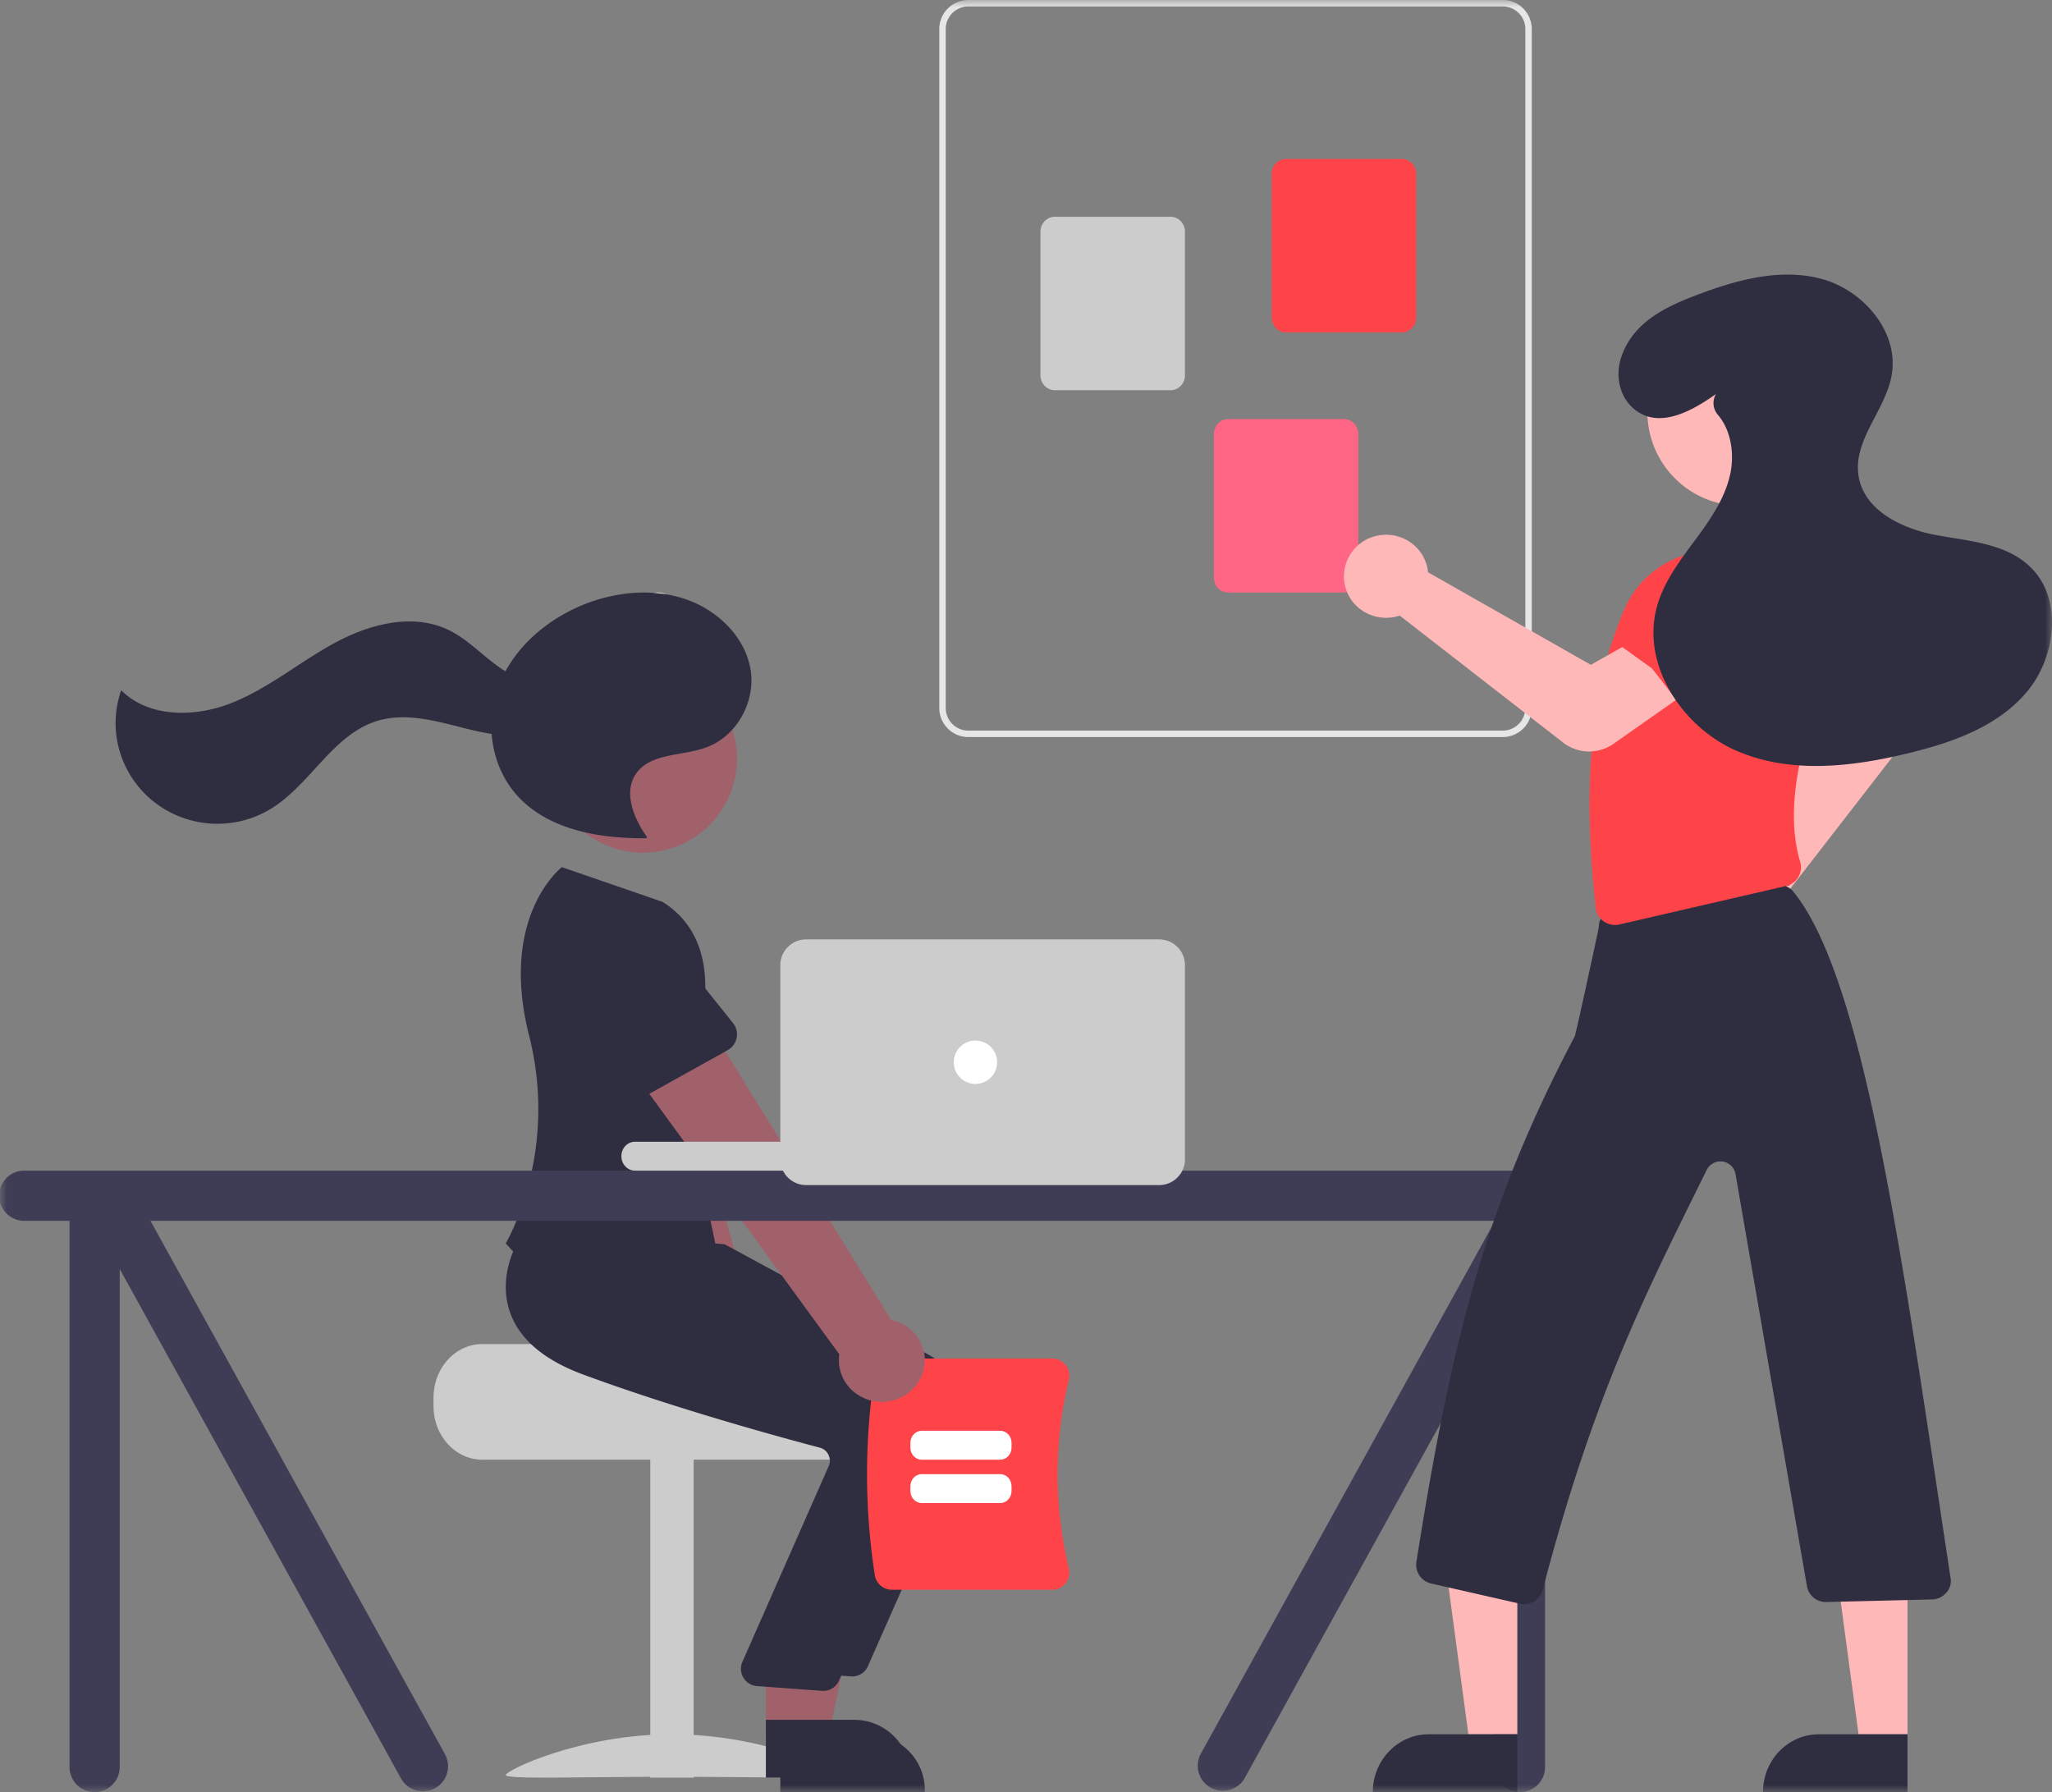 <svg xmlns="http://www.w3.org/2000/svg" xmlns:xlink="http://www.w3.org/1999/xlink" width="142" height="124"><rect width="100%" height="100%" fill="#808080" stroke="none"/><defs><path id="a" d="M0 124h142V0H0z"></path></defs><g fill="none" fill-rule="evenodd"><path d="M45.5 41a1.5 1.5 0 1 1 0 3 1.5 1.5 0 0 1 0-3M45.5 48a1.5 1.5 0 1 1 0 3 1.5 1.5 0 0 1 0-3M39.5 48a1.5 1.5 0 1 1 0 3 1.5 1.5 0 0 1 0-3" fill="#F2F2F2"></path><path d="M30 96.704v.592c.002 2.045 1.51 3.702 3.37 3.704h24.26c1.861 0 3.37-1.658 3.37-3.704v-.592a3.906 3.906 0 0 0-.782-2.37 3.65 3.65 0 0 0-.569-.593S46.311 93.409 46.311 93H33.37c-1.86.003-3.367 1.66-3.37 3.704" fill="#CCC"></path><mask id="b" fill="#fff"><use xlink:href="#a"></use></mask><path fill="#CCC" mask="url(#b)" d="M45 123h3v-23h-3z"></path><path d="M58 122.82c0 .315-5.149.121-11.5.121s-11.5.194-11.5-.122S40.149 120 46.5 120s11.5 2.503 11.5 2.82" fill="#CCC" mask="url(#b)"></path><path d="M53.453 96.806c.91-1.29.658-3.116-.564-4.077a2.733 2.733 0 0 0-.415-.27L45.393 67 40 69.787l8.657 24.15c-.594 1.49.07 3.208 1.484 3.834 1.183.524 2.552.125 3.312-.965z" fill="#A0616A" mask="url(#b)"></path><path d="m47.021 72.265-6.456 1.69c-.706.185-1.434-.219-1.625-.901a1.279 1.279 0 0 1-.037-.185l-.78-6.403c-.52-1.899.652-3.845 2.616-4.347 1.955-.5 3.962.62 4.49 2.509l2.66 5.89c.293.648-.014 1.402-.684 1.685-.06.025-.12.046-.184.062z" fill="#FF4449" mask="url(#b)"></path><path fill="#A0616A" mask="url(#b)" d="M54 120h3.388L59 112h-5z"></path><path d="M54 120h6.108c2.15 0 3.892 1.734 3.892 3.874v.125L54 124v-4zM58.972 116c-.038 0-.075-.002-.114-.006l-4.5-.33a1.202 1.202 0 0 1-1.01-1.615l6.022-13.66a.945.945 0 0 0-.052-.75.917.917 0 0 0-.586-.47c-2.832-.748-10.1-2.738-16.39-5.066-2.694-.997-4.392-2.44-5.044-4.285-.86-2.433.412-4.652.466-4.745l.043-.073 5.92.543 6.416.551 14.063 7.612c2.443 1.334 3.461 4.34 2.339 6.904l-6.483 14.676a1.192 1.192 0 0 1-1.09.714" fill="#2F2E41" mask="url(#b)"></path><path d="M44.5 46a6.5 6.5 0 1 1 0 13 6.5 6.5 0 0 1 0-13M53 120h3.388L58 112h-5z" fill="#A0616A" mask="url(#b)"></path><path d="M53 119h6.108c2.15 0 3.892 1.734 3.892 3.874v.125L53 123v-4zM56.972 117c-.038 0-.075-.002-.114-.006l-4.5-.33a1.202 1.202 0 0 1-1.01-1.615l6.022-13.66a.945.945 0 0 0-.052-.75.917.917 0 0 0-.586-.47c-2.832-.748-10.1-2.738-16.39-5.066-2.694-.997-4.392-2.44-5.044-4.285-.86-2.433.412-4.652.466-4.745l.043-.073 5.92.543 6.416.551 14.063 7.612c2.443 1.334 3.461 4.34 2.339 6.904l-6.483 14.676a1.192 1.192 0 0 1-1.09.714" fill="#2F2E41" mask="url(#b)"></path><path d="M45.848 62.403 38.884 60s-4.372 3.348-2.272 11.654a20.5 20.5 0 0 1-.91 12.9c-.204.507-.438 1-.702 1.478 0 0 7.768 9.344 15 2.403L47.187 74.95s4.42-8.944-1.339-12.548M44.78 57.935c-.96-1.36-1.717-3.248-.66-4.542 1.042-1.278 3.099-1.09 4.695-1.656 2.224-.787 3.514-3.263 3.112-5.48-.402-2.218-2.28-4.057-4.518-4.809-2.238-.752-4.762-.507-6.953.359-2.697 1.066-5.012 3.129-5.982 5.741-.97 2.613-.451 5.75 1.561 7.758 2.159 2.153 5.546 2.727 8.679 2.693" fill="#2F2E41" mask="url(#b)"></path><path d="M39.1 46.624c-1.205.97-3.045.54-4.34-.312-1.294-.853-2.344-2.066-3.745-2.734-2.469-1.178-5.454-.395-7.857.91-2.403 1.304-4.533 3.107-7.071 4.13-2.539 1.024-5.778 1.075-7.7-.858-1.269 3.637.683 7.603 4.36 8.859a7.113 7.113 0 0 0 5.964-.636c2.78-1.676 4.317-5.189 7.437-6.113 1.726-.512 3.58-.1 5.324.346 1.744.447 3.564.93 5.324.55 1.76-.381 3.407-1.946 3.184-3.714l-.88-.428z" fill="#2F2E41" mask="url(#b)"></path><path d="M60.542 109.008a45.545 45.545 0 0 1 0-14.016c.095-.572.594-.99 1.179-.992h11.087a1.186 1.186 0 0 1 1.158 1.466 27.83 27.83 0 0 0 0 13.068A1.186 1.186 0 0 1 72.809 110H61.72a1.193 1.193 0 0 1-1.179-.992" fill="#FF4449" mask="url(#b)"></path><path d="M69.22 101h-5.44c-.43 0-.78-.375-.78-.837v-.326c0-.462.35-.836.78-.837h5.44c.43 0 .78.375.78.837v.326c0 .462-.35.836-.78.837M69.22 104h-5.44c-.43 0-.78-.375-.78-.837v-.326c0-.462.35-.837.78-.837h5.44c.43 0 .78.375.78.837v.326c0 .462-.35.836-.78.837" fill="#FFF" mask="url(#b)"></path><path d="M63.78 95.198c.617-1.46-.107-3.126-1.617-3.722a3.042 3.042 0 0 0-.498-.149L47.88 69 43 73.037l15.085 20.677c-.237 1.569.886 3.026 2.509 3.256 1.358.192 2.675-.54 3.186-1.772z" fill="#A0616A" mask="url(#b)"></path><path d="m50.345 72.671-5.683 3.163a1.31 1.31 0 0 1-1.846-.643l-2.356-5.95c-.971-1.695-.354-3.84 1.377-4.79 1.725-.948 3.906-.353 4.884 1.33l4.004 5.008a1.25 1.25 0 0 1-.38 1.882z" fill="#2F2E41" mask="url(#b)"></path><path d="M110.263 81H1.737a1.737 1.737 0 1 0 0 3.472h3.074v37.792a1.737 1.737 0 0 0 3.475 0V87.808l19.479 35.275a1.738 1.738 0 0 0 2.375.631 1.735 1.735 0 0 0 .634-2.367L10.413 84.472h93.033v.022l-20.35 36.853a1.738 1.738 0 0 0 3.01 1.736l17.34-31.402v30.583a1.737 1.737 0 0 0 3.475 0V85.387l.506-.915h2.836a1.737 1.737 0 1 0 0-3.472" fill="#3F3D56" mask="url(#b)"></path><path d="M43.936 79h21.128c.517 0 .936.448.936 1s-.42 1-.936 1H43.936c-.517 0-.936-.448-.936-1s.42-1 .936-1" fill="#CCC" mask="url(#b)"></path><path d="M80.216 82H55.784A1.785 1.785 0 0 1 54 80.218V66.782c.001-.984.8-1.78 1.784-1.782h24.432A1.785 1.785 0 0 1 82 66.782v13.436A1.785 1.785 0 0 1 80.216 82" fill="#CCC" mask="url(#b)"></path><path d="M67.5 72a1.5 1.5 0 1 1 0 3 1.5 1.5 0 0 1 0-3" fill="#FFF" mask="url(#b)"></path><path d="M67.005.447a1.565 1.565 0 0 0-1.56 1.566v46.974a1.565 1.565 0 0 0 1.56 1.566h36.99a1.565 1.565 0 0 0 1.56-1.566V2.013a1.565 1.565 0 0 0-1.56-1.566h-36.99zM65 48.987V2.013A2.011 2.011 0 0 1 67.005 0h36.99A2.011 2.011 0 0 1 106 2.013v46.974A2.011 2.011 0 0 1 103.995 51h-36.99A2.011 2.011 0 0 1 65 48.987z" fill="#E6E6E6" mask="url(#b)"></path><path d="M88 21.964v-9.928c0-.572.443-1.035.988-1.036h8.024c.546 0 .987.464.988 1.036v9.928c0 .572-.442 1.035-.988 1.036h-8.024c-.545 0-.987-.464-.988-1.036" fill="#FF4449" mask="url(#b)"></path><path d="M72 25.964v-9.928c0-.572.443-1.035.988-1.036h8.024c.546 0 .987.464.988 1.036v9.928c0 .572-.442 1.035-.988 1.036h-8.024c-.545 0-.987-.464-.988-1.036" fill="#CCC" mask="url(#b)"></path><path d="M84 39.964v-9.928c0-.572.443-1.035.988-1.036h8.024c.546 0 .987.464.988 1.036v9.928c0 .572-.442 1.035-.988 1.036h-8.024c-.545 0-.987-.464-.988-1.036" fill="#FF6584" mask="url(#b)"></path><path d="M125.5 22a1.5 1.5 0 1 1 0 3 1.5 1.5 0 0 1 0-3M117.5 22a1.5 1.5 0 1 1 0 3 1.5 1.5 0 0 1 0-3" fill="#F2F2F2" mask="url(#b)"></path><path d="M117.175 65.084a2.92 2.92 0 0 1 2.041-3.83c.126-.03.253-.05.382-.063l6.385-11.28-1.613-2.79L128.384 44l3.07 4.298a2.97 2.97 0 0 1-.068 3.524l-8.766 11.31c.032.09.059.181.082.274.372 1.564-.584 3.137-2.137 3.513a2.908 2.908 0 0 1-.677.081 2.9 2.9 0 0 1-2.713-1.916M105 120h-3.388L100 108h5z" fill="#FFB8B8" mask="url(#b)"></path><path d="M98.864 120H105v4H95c0-2.21 1.73-4 3.864-4" fill="#2F2E41" mask="url(#b)"></path><path fill="#FFB8B8" mask="url(#b)" d="M132 120h-3.388L127 108h5z"></path><path d="M125.864 120H132v4h-10c0-2.21 1.73-4 3.864-4" fill="#2F2E41" mask="url(#b)"></path><path d="m130 44.2-7.885 2.8-1.925-4.997c-.528-1.37.077-2.896 1.432-3.614 1.373-.727 3.107-.41 4.087.745L130 44.2z" fill="#FF4449" mask="url(#b)"></path><path d="m105.18 110.966-6.149-1.4a1.326 1.326 0 0 1-1.015-1.494c2.467-15.614 4.841-24.758 10.959-36.37.085-.216 1.04-4.61 1.664-7.522a1.323 1.323 0 0 1 1.123-1.336l11.466-1.762c.173-.06.356-.087.539-.081l.114.022-.001.112c-.002.117-.118.135-.161.141l-.153.024c.174.08.334.189.473.32 5.024 6.033 7.636 25.808 10.955 47.655.037.359-.09.715-.347.97a1.315 1.315 0 0 1-.943.425l-7.326.179a1.327 1.327 0 0 1-1.341-1.122l-4.935-28.47a1.059 1.059 0 0 0-1.996-.307c-3.981 8.094-7.694 15.094-11.35 29.06a1.32 1.32 0 0 1-1.576.956" fill="#2F2E41" mask="url(#b)"></path><path d="M110.989 63.76a1.312 1.312 0 0 1-.566-.938c-.959-8.687-.291-15.485 2.039-20.783.832-1.851 2.49-3.23 4.502-3.743L123.01 38l.031.015c2.802 1.333 4.372 4.292 3.864 7.282-1.944 4.98-3.573 10.163-2.33 14.345a1.319 1.319 0 0 1-.979 1.661l-11.516 2.661a1.381 1.381 0 0 1-1.091-.205" fill="#FF4449" mask="url(#b)"></path><path d="m108.181 51.392-11.32-8.798a2.962 2.962 0 0 1-2.614-.362 2.844 2.844 0 0 1-1.227-2.02 2.878 2.878 0 0 1 1.912-3.042c1.517-.537 3.189.24 3.733 1.735a2.704 2.704 0 0 1 .154.692l11.27 6.405 2.804-1.59L116 48.417l-4.354 3.057a2.938 2.938 0 0 1-3.465-.083" fill="#FFB8B8" mask="url(#b)"></path><path d="M118.138 49 112 44.584l2.885-4.323c.79-1.185 2.273-1.595 3.51-.97 1.254.631 1.884 2.135 1.486 3.542L118.138 49z" fill="#FF4449" mask="url(#b)"></path><path d="M120.5 22a6.5 6.5 0 1 1 0 13 6.5 6.5 0 0 1 0-13" fill="#FFB8B8" mask="url(#b)"></path><path d="M118.743 27.265c-1.661 1.178-3.842 2.39-5.538 1.134-1.114-.824-1.465-2.35-1.013-3.688.812-2.408 3.044-3.468 5.178-4.28 2.774-1.057 5.795-1.897 8.66-1.14 2.863.756 5.395 3.63 4.878 6.647-.416 2.425-2.624 4.443-2.31 6.885.315 2.458 2.982 3.752 5.336 4.191 2.354.44 4.989.58 6.68 2.333 2.16 2.236 1.62 6.232-.41 8.593-2.032 2.36-5.097 3.43-8.066 4.158-3.935.964-8.19 1.47-11.928-.13-3.737-1.599-6.645-5.904-5.562-9.942.457-1.705 1.534-3.147 2.575-4.55 1.041-1.403 2.095-2.87 2.492-4.592.331-1.435.086-3.1-.832-4.177a1.244 1.244 0 0 1-.156-1.414l.016-.028z" fill="#2F2E41" mask="url(#b)"></path></g></svg>